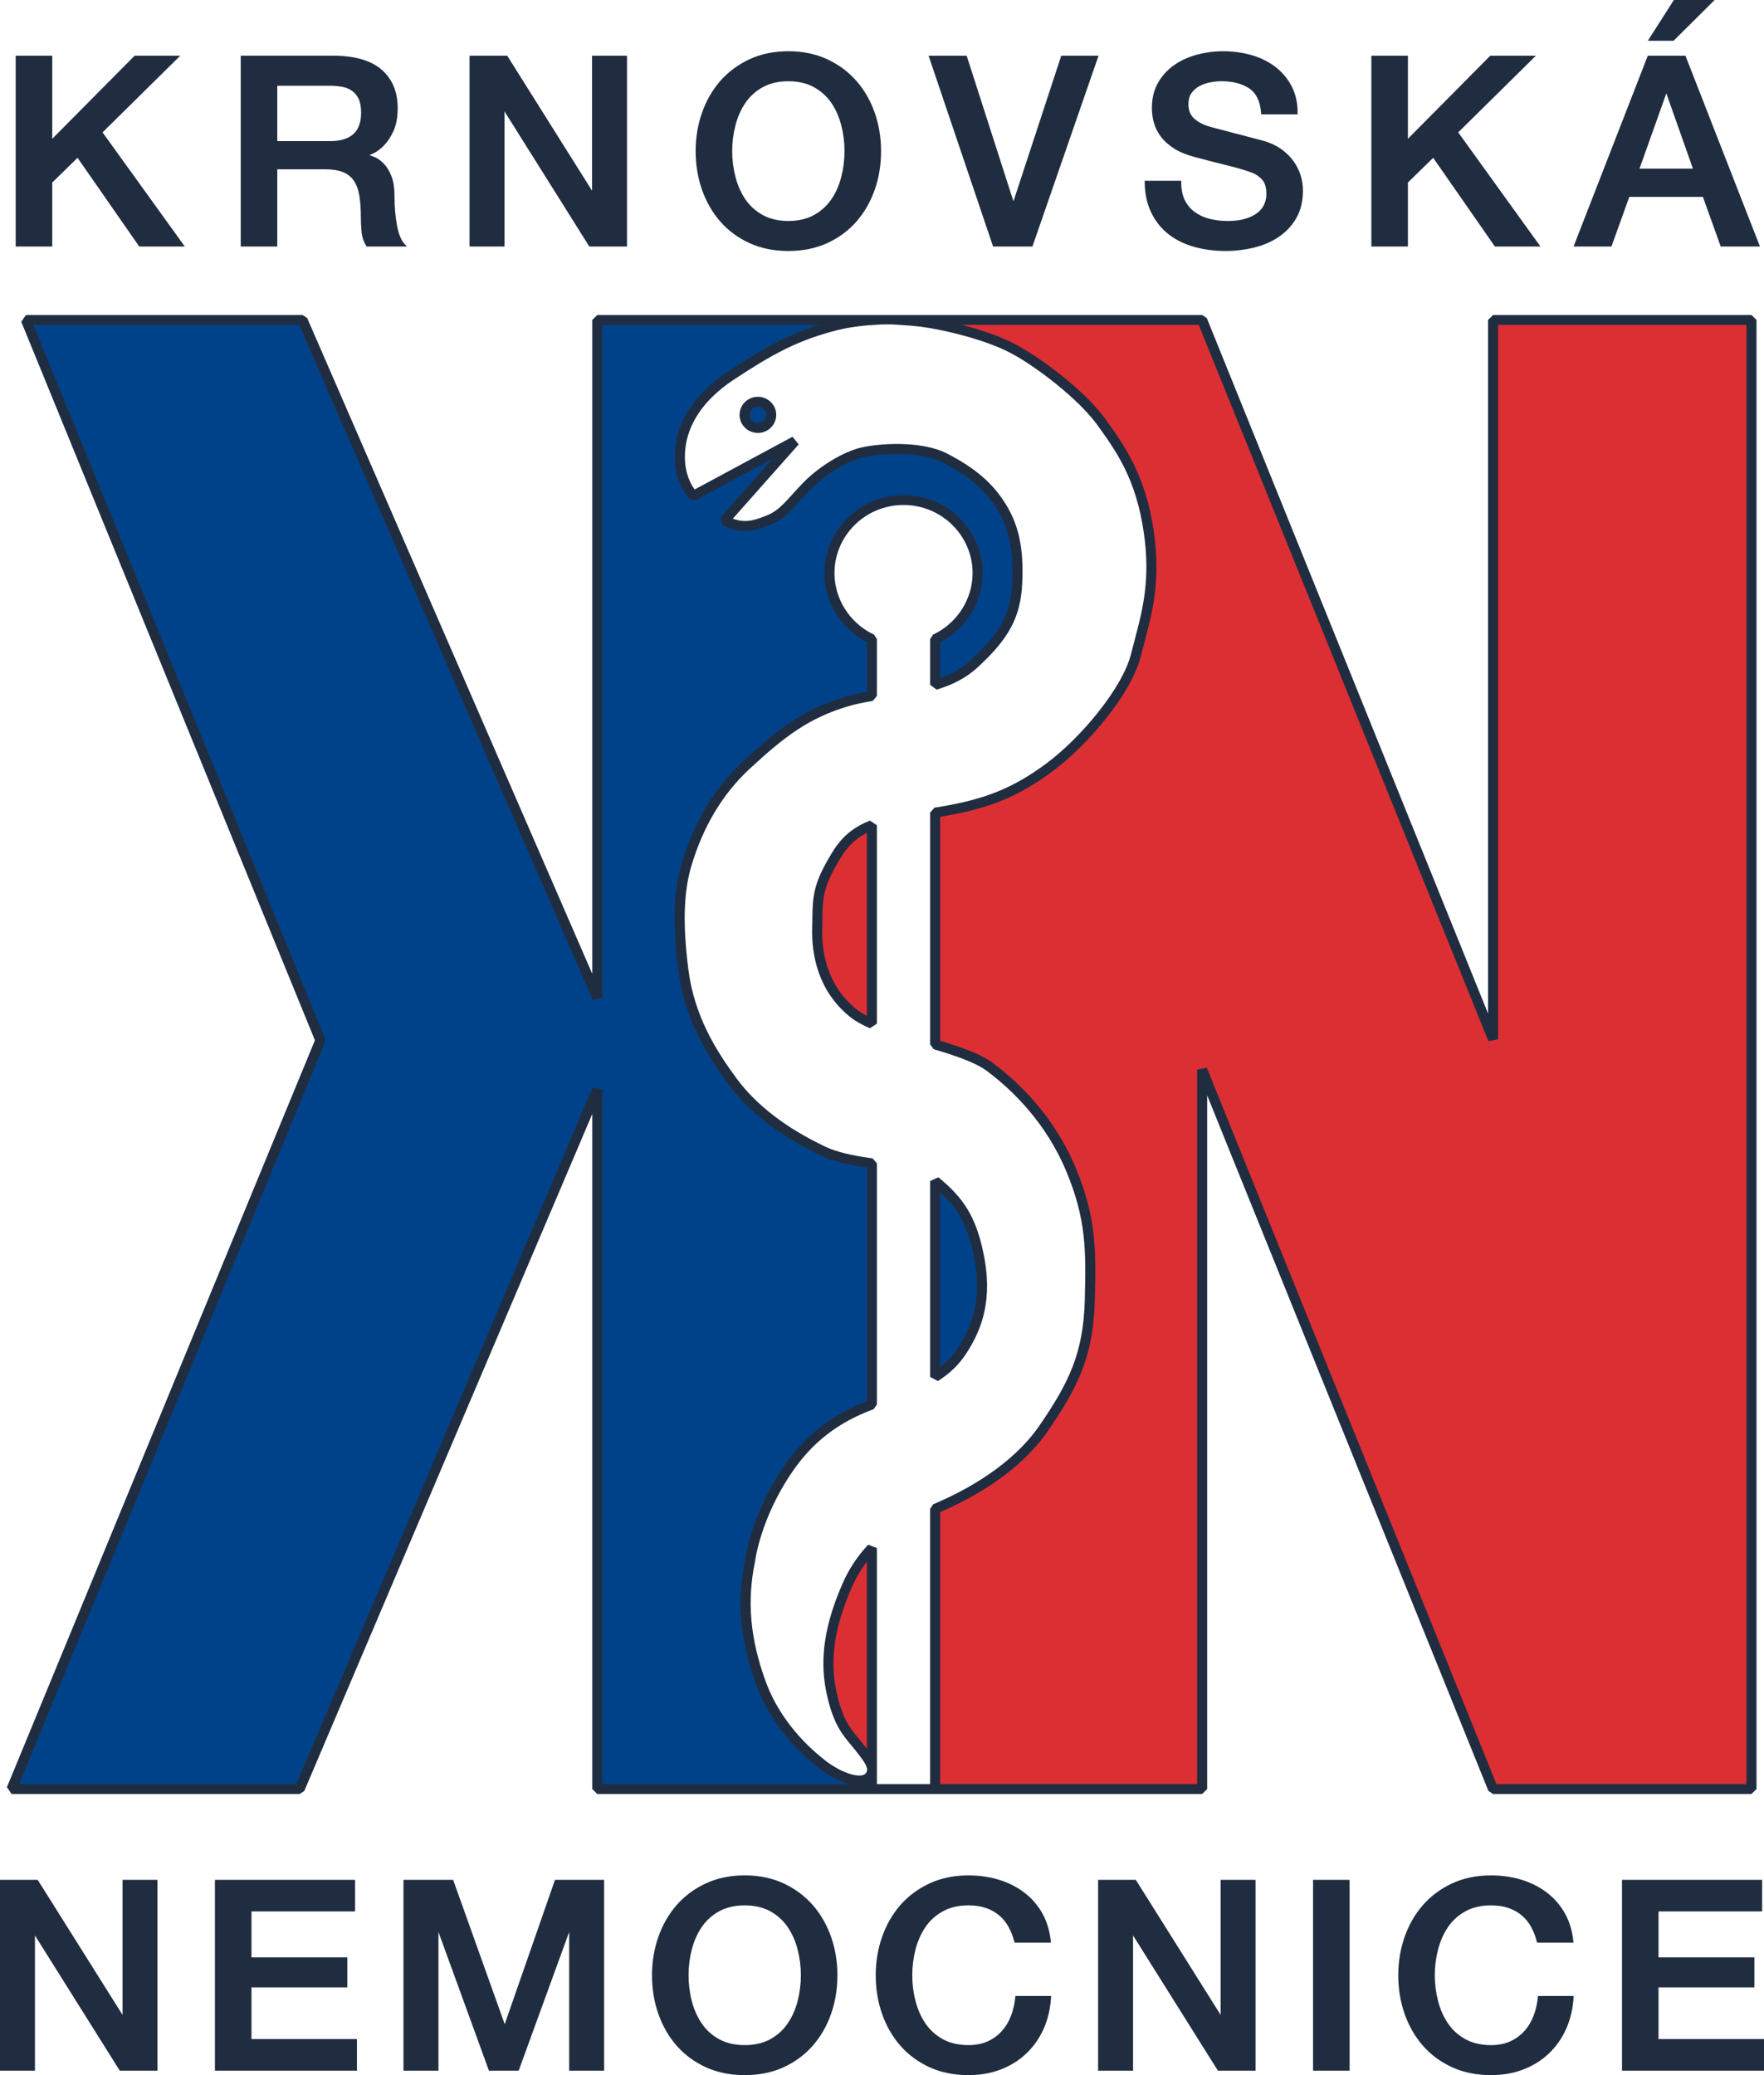 <svg xmlns="http://www.w3.org/2000/svg" viewBox="0 0 68 80">
<path d="M31.697 68.023C32.334 68.515 33.195 68.835 33.503 68.507C33.559 68.448 33.593 68.387 33.61 68.324V68.971H23.025V41.996L11.551 68.971H0.447L12.349 40.106L1 12.334H11.662L23.025 38.474V12.334H33.721C33.182 12.361 32.601 12.436 32.002 12.602C30.616 12.985 29.701 13.477 28.203 14.462C26.706 15.447 26.207 16.596 26.207 17.608C26.207 18.62 26.734 19.112 26.734 19.112L30.643 17.006L27.926 20.07C28.675 20.425 29.091 20.261 29.645 20.042C30.064 19.877 30.34 19.572 30.701 19.173C30.818 19.043 30.944 18.904 31.087 18.757C31.669 18.155 32.556 17.608 33.225 17.443C33.893 17.279 35.495 17.17 36.438 17.662C37.38 18.155 38.046 18.674 38.545 19.441C39.044 20.206 39.282 21.055 39.21 22.504C39.147 23.781 38.677 24.564 37.547 25.595C37.114 25.99 36.605 26.238 36.05 26.402V24.639C37.016 24.187 37.685 23.219 37.685 22.094C37.685 20.538 36.407 19.276 34.83 19.276C33.252 19.276 31.974 20.538 31.974 22.094C31.974 23.219 32.644 24.187 33.61 24.639V26.834C33.273 26.889 32.946 26.953 32.639 27.045C31.087 27.51 30.144 28.221 28.758 29.507C27.371 30.793 26.762 32.325 26.456 33.364C26.151 34.404 26.124 35.689 26.346 37.413C26.567 39.136 27.344 40.477 28.231 41.68C29.118 42.884 30.41 43.755 31.752 44.388C32.243 44.62 32.958 44.762 33.61 44.845V54.148C32.333 54.618 31.268 55.344 30.393 56.616C29.107 58.487 28.915 60.172 28.915 60.172C28.573 61.786 28.758 63.318 29.34 64.904C29.922 66.491 31.059 67.531 31.697 68.023Z" fill="#004289"></path>
<path d="M28.702 15.994C28.702 16.273 28.932 16.5 29.215 16.5C29.498 16.5 29.728 16.273 29.728 15.994C29.728 15.714 29.498 15.488 29.215 15.488C28.932 15.488 28.702 15.714 28.702 15.994Z" fill="#004289"></path>
<path d="M37.103 52.048C37.63 51.227 38.046 50.188 37.768 48.601C37.494 47.03 37.001 46.317 36.049 45.533V53.082C36.514 52.786 36.837 52.462 37.103 52.048Z" fill="#004289"></path>
<path d="M57.556 40.068V12.334H67.517V68.971H57.556L46.341 41.235V68.971H36.049V58.17C37.422 57.589 39.181 56.593 40.236 55.057C41.4 53.361 41.955 52.184 42.01 50.133C42.066 48.081 42.038 46.905 41.289 45.1C40.541 43.294 39.293 41.981 38.156 41.133C37.688 40.784 36.895 40.518 36.049 40.266V31.325C36.058 31.324 36.067 31.323 36.076 31.321C36.095 31.319 36.113 31.316 36.133 31.313C38.046 31.012 39.155 30.547 40.449 29.589C41.742 28.632 43.424 26.69 43.785 25.267C43.828 25.096 43.873 24.928 43.917 24.761C44.241 23.536 44.552 22.361 44.284 20.507C43.979 18.401 43.203 17.307 42.454 16.267C41.705 15.228 40.014 13.942 39.016 13.422C38.018 12.903 36.41 12.52 35.55 12.41C35.297 12.378 35.003 12.35 34.682 12.334H46.341L57.556 40.068Z" fill="#DC2F34"></path>
<path d="M32.251 32.954C31.529 34.133 31.523 34.562 31.509 35.469C31.507 35.572 31.505 35.681 31.503 35.799C31.475 36.948 31.808 38.179 32.889 39.054C33.076 39.205 33.325 39.341 33.61 39.466V31.815C33.058 32.027 32.617 32.357 32.251 32.954Z" fill="#DC2F34"></path>
<path d="M32.029 65.123C32.264 66.326 32.617 66.747 32.939 67.129C32.997 67.199 33.055 67.267 33.111 67.339L33.161 67.404L33.191 67.442C33.387 67.692 33.561 67.915 33.61 68.118V59.681C33.219 60.097 32.901 60.571 32.667 61.102C32.112 62.36 31.752 63.701 32.029 65.123Z" fill="#DC2F34"></path>
<path d="M64.525 0H66.096L64.513 1.573H63.521L64.525 0Z" fill="#202D40"></path>
<path d="M44.125 6.969L44.126 7.032C44.133 7.485 44.222 7.884 44.39 8.219C44.557 8.553 44.784 8.831 45.064 9.045C45.343 9.259 45.675 9.419 46.051 9.522C46.425 9.625 46.827 9.676 47.249 9.676C47.615 9.676 47.979 9.633 48.331 9.548C48.686 9.462 49.007 9.325 49.286 9.139C49.566 8.952 49.796 8.708 49.967 8.415C50.14 8.119 50.227 7.76 50.227 7.345C50.227 7.151 50.197 6.954 50.137 6.76C50.077 6.566 49.985 6.381 49.861 6.21C49.738 6.04 49.583 5.887 49.401 5.756C49.218 5.624 49.001 5.519 48.754 5.442C48.658 5.415 48.499 5.373 48.276 5.315C48.053 5.258 47.826 5.199 47.593 5.138C47.361 5.077 47.151 5.021 46.962 4.971C46.773 4.92 46.665 4.891 46.64 4.885C46.39 4.814 46.186 4.708 46.033 4.57C45.885 4.435 45.813 4.253 45.813 4.013C45.813 3.844 45.852 3.702 45.929 3.592C46.009 3.479 46.111 3.388 46.232 3.322C46.355 3.255 46.494 3.206 46.645 3.177C46.798 3.147 46.949 3.132 47.095 3.132C47.525 3.132 47.883 3.226 48.158 3.41C48.427 3.591 48.581 3.907 48.613 4.351L48.617 4.409H50.022V4.347C50.022 3.961 49.944 3.616 49.789 3.321C49.635 3.027 49.423 2.776 49.161 2.576C48.899 2.376 48.592 2.225 48.247 2.125C47.904 2.026 47.533 1.975 47.146 1.975C46.814 1.975 46.48 2.019 46.154 2.104C45.827 2.19 45.53 2.324 45.272 2.503C45.012 2.683 44.8 2.913 44.643 3.187C44.484 3.462 44.404 3.791 44.404 4.165C44.404 4.359 44.43 4.552 44.483 4.738C44.536 4.927 44.627 5.108 44.755 5.275C44.882 5.443 45.055 5.597 45.269 5.731C45.482 5.866 45.753 5.976 46.072 6.058C46.579 6.193 47.006 6.303 47.351 6.387C47.694 6.471 47.998 6.561 48.254 6.654C48.394 6.705 48.526 6.793 48.646 6.917C48.76 7.036 48.818 7.228 48.818 7.487C48.818 7.613 48.792 7.74 48.741 7.864C48.69 7.986 48.606 8.095 48.492 8.189C48.375 8.285 48.22 8.365 48.03 8.426C47.839 8.488 47.603 8.519 47.331 8.519C47.077 8.519 46.839 8.491 46.623 8.435C46.409 8.38 46.218 8.292 46.054 8.172C45.892 8.053 45.763 7.899 45.672 7.714C45.581 7.527 45.535 7.297 45.535 7.031V6.969H44.125Z" fill="#202D40"></path>
<path fill-rule="evenodd" clip-rule="evenodd" d="M27.766 8.541C28.072 8.89 28.45 9.17 28.891 9.372C29.332 9.574 29.836 9.676 30.39 9.676C30.944 9.676 31.449 9.574 31.89 9.372C32.33 9.17 32.709 8.89 33.015 8.541C33.32 8.192 33.557 7.779 33.72 7.315C33.882 6.851 33.964 6.35 33.964 5.826C33.964 5.308 33.882 4.811 33.72 4.347C33.557 3.882 33.32 3.47 33.015 3.121C32.709 2.772 32.331 2.49 31.89 2.285C31.449 2.08 30.945 1.975 30.39 1.975C29.836 1.975 29.331 2.08 28.89 2.285C28.45 2.491 28.072 2.772 27.766 3.121C27.461 3.47 27.224 3.883 27.061 4.347C26.899 4.81 26.816 5.308 26.816 5.826C26.816 6.351 26.899 6.852 27.061 7.315C27.224 7.779 27.461 8.192 27.766 8.541ZM28.352 4.828C28.435 4.506 28.565 4.214 28.738 3.961C28.91 3.711 29.136 3.508 29.409 3.358C29.683 3.208 30.013 3.133 30.39 3.133C30.768 3.133 31.098 3.208 31.371 3.358C31.645 3.507 31.871 3.711 32.043 3.961C32.216 4.214 32.346 4.506 32.429 4.828C32.513 5.153 32.555 5.488 32.555 5.826C32.555 6.163 32.513 6.499 32.429 6.823C32.346 7.146 32.216 7.438 32.043 7.691C31.871 7.941 31.645 8.144 31.371 8.294C31.098 8.443 30.768 8.519 30.39 8.519C30.013 8.519 29.683 8.443 29.409 8.294C29.136 8.144 28.91 7.941 28.738 7.691C28.565 7.438 28.435 7.146 28.352 6.823C28.268 6.5 28.225 6.164 28.225 5.826C28.225 5.488 28.268 5.152 28.352 4.828Z" fill="#202D40"></path>
<path fill-rule="evenodd" clip-rule="evenodd" d="M10.689 6.526H12.516C12.8 6.526 13.036 6.562 13.216 6.633C13.392 6.702 13.532 6.812 13.634 6.96C13.738 7.111 13.811 7.303 13.85 7.533C13.89 7.768 13.911 8.053 13.911 8.379C13.911 8.556 13.92 8.742 13.937 8.931C13.955 9.129 14.015 9.312 14.115 9.474L14.134 9.504H15.687L15.591 9.401C15.463 9.262 15.366 9.021 15.303 8.687C15.239 8.344 15.207 7.958 15.207 7.538C15.207 7.248 15.169 7.002 15.095 6.807C15.021 6.612 14.925 6.45 14.811 6.326C14.695 6.202 14.569 6.11 14.435 6.053C14.368 6.024 14.302 6.001 14.239 5.983C14.279 5.966 14.324 5.946 14.375 5.923C14.514 5.859 14.657 5.754 14.799 5.611C14.94 5.468 15.065 5.277 15.171 5.046C15.276 4.813 15.33 4.516 15.33 4.165C15.33 3.534 15.119 3.035 14.703 2.679C14.289 2.326 13.664 2.147 12.844 2.147H9.28V9.504H10.689V6.526ZM10.689 3.305H12.711C12.87 3.305 13.027 3.318 13.177 3.344C13.322 3.37 13.452 3.421 13.563 3.497C13.673 3.571 13.761 3.677 13.825 3.811C13.889 3.948 13.921 4.128 13.921 4.347C13.921 4.712 13.821 4.988 13.623 5.167C13.424 5.348 13.124 5.44 12.731 5.44H10.689V3.305Z" fill="#202D40"></path>
<path d="M2.014 7.037L2.989 6.084L5.368 9.504H7.124L3.953 5.103L6.949 2.148H5.189L2.014 5.35V2.148H0.605V9.504H2.014V7.037Z" fill="#202D40"></path>
<path d="M22.717 9.504L19.447 4.293V9.504H18.1V2.148H19.553L22.823 7.353V2.148H24.17V9.504H22.717Z" fill="#202D40"></path>
<path fill-rule="evenodd" clip-rule="evenodd" d="M62.807 7.59H65.644L66.332 9.504H67.844L64.972 2.148H63.52L60.659 9.504H62.119L62.807 7.59ZM64.235 3.599L65.261 6.503H63.2L64.235 3.599Z" fill="#202D40"></path>
<path d="M54.273 7.037L55.248 6.084L57.626 9.504H59.383L56.212 5.103L59.207 2.148H57.448L54.273 5.35V2.148H52.864V9.504H54.273V7.037Z" fill="#202D40"></path>
<path d="M42.347 2.148L39.799 9.504H38.282L35.796 2.148H37.264L39.067 7.762L40.91 2.148H42.347Z" fill="#202D40"></path>
<path d="M1.453 72.472L4.723 77.677V72.472H6.07V79.828H4.617L1.347 74.616V79.828H0V72.472H1.453Z" fill="#202D40"></path>
<path d="M13.39 76.617H9.694V78.61H13.76V79.828H8.285V72.472H13.688V73.689H9.694V75.46H13.39V76.617Z" fill="#202D40"></path>
<path d="M17.468 72.472L19.456 78.037L21.394 72.472H23.288V79.828H21.94V74.483L19.994 79.828H18.848L16.902 74.483V79.828H15.554V72.472H17.468Z" fill="#202D40"></path>
<path fill-rule="evenodd" clip-rule="evenodd" d="M30.208 72.609C30.648 72.814 31.027 73.096 31.332 73.445C31.637 73.794 31.874 74.206 32.037 74.671C32.199 75.135 32.282 75.632 32.282 76.15C32.282 76.674 32.199 77.175 32.037 77.639C31.874 78.103 31.637 78.515 31.332 78.864C31.026 79.214 30.647 79.494 30.207 79.696C29.766 79.898 29.262 80 28.708 80C28.153 80 27.649 79.898 27.208 79.696C26.768 79.494 26.389 79.214 26.083 78.865C25.778 78.515 25.541 78.103 25.378 77.639C25.216 77.176 25.134 76.675 25.134 76.15C25.134 75.632 25.216 75.134 25.378 74.671C25.541 74.206 25.778 73.794 26.083 73.445C26.388 73.096 26.767 72.814 27.208 72.609C27.648 72.403 28.153 72.299 28.708 72.299C29.262 72.299 29.767 72.403 30.208 72.609ZM30.36 78.014C30.533 77.762 30.663 77.47 30.747 77.147C30.83 76.823 30.873 76.487 30.873 76.15C30.873 75.812 30.83 75.477 30.746 75.152C30.663 74.83 30.533 74.538 30.36 74.285C30.188 74.034 29.962 73.832 29.689 73.682C29.415 73.532 29.085 73.456 28.708 73.456C28.33 73.456 28 73.532 27.727 73.682C27.453 73.832 27.227 74.035 27.055 74.285C26.882 74.538 26.752 74.83 26.669 75.152C26.585 75.476 26.543 75.812 26.543 76.15C26.543 76.488 26.585 76.824 26.669 77.147C26.752 77.47 26.882 77.762 27.055 78.014C27.227 78.265 27.453 78.468 27.727 78.618C28 78.767 28.33 78.843 28.708 78.843C29.085 78.843 29.415 78.767 29.689 78.618C29.962 78.468 30.188 78.265 30.36 78.014Z" fill="#202D40"></path>
<path d="M38.967 77.728C39.054 77.504 39.111 77.261 39.138 77.004L39.144 76.949H40.52L40.516 77.014C40.488 77.452 40.391 77.858 40.228 78.221C40.065 78.584 39.841 78.903 39.562 79.167C39.284 79.432 38.952 79.639 38.576 79.783C38.201 79.927 37.783 80 37.332 80C36.778 80 36.273 79.898 35.832 79.696C35.392 79.494 35.014 79.215 34.707 78.865C34.402 78.516 34.165 78.104 34.003 77.639C33.84 77.175 33.758 76.674 33.758 76.15C33.758 75.632 33.84 75.135 34.003 74.671C34.166 74.206 34.403 73.794 34.707 73.445C35.013 73.096 35.391 72.815 35.832 72.609C36.272 72.404 36.777 72.3 37.332 72.3C37.748 72.3 38.144 72.357 38.511 72.469C38.879 72.583 39.209 72.75 39.49 72.966C39.773 73.183 40.005 73.45 40.179 73.76C40.354 74.07 40.464 74.429 40.505 74.826L40.513 74.895H39.111L39.099 74.849C39.045 74.645 38.971 74.455 38.878 74.285C38.786 74.117 38.667 73.969 38.523 73.847C38.378 73.724 38.207 73.627 38.014 73.559C37.82 73.491 37.59 73.456 37.332 73.456C36.954 73.456 36.624 73.532 36.351 73.682C36.077 73.832 35.851 74.035 35.68 74.285C35.507 74.538 35.376 74.83 35.293 75.152C35.209 75.476 35.167 75.811 35.167 76.15C35.167 76.489 35.209 76.824 35.293 77.147C35.377 77.47 35.506 77.762 35.679 78.014C35.851 78.265 36.077 78.468 36.351 78.618C36.624 78.767 36.954 78.843 37.332 78.843C37.609 78.843 37.855 78.796 38.066 78.702C38.276 78.608 38.459 78.477 38.61 78.311C38.761 78.146 38.881 77.95 38.967 77.728Z" fill="#202D40"></path>
<path d="M43.784 72.472L47.053 77.677V72.472H48.401V79.828H46.948L43.678 74.616V79.828H42.331V72.472H43.784Z" fill="#202D40"></path>
<path d="M50.616 72.472H52.025V79.828H50.616V72.472Z" fill="#202D40"></path>
<path d="M59.111 77.728C59.198 77.504 59.255 77.261 59.282 77.004L59.287 76.949H60.663L60.659 77.014C60.631 77.452 60.535 77.858 60.371 78.221C60.209 78.584 59.984 78.903 59.706 79.167C59.427 79.432 59.095 79.639 58.72 79.783C58.345 79.927 57.926 80 57.475 80C56.921 80 56.417 79.898 55.976 79.696C55.535 79.494 55.157 79.215 54.851 78.865C54.546 78.516 54.309 78.104 54.146 77.639C53.984 77.175 53.901 76.674 53.901 76.15C53.901 75.632 53.984 75.135 54.146 74.671C54.309 74.206 54.546 73.794 54.851 73.445C55.156 73.096 55.535 72.815 55.975 72.609C56.416 72.404 56.921 72.3 57.475 72.3C57.891 72.3 58.288 72.357 58.654 72.469C59.023 72.583 59.352 72.75 59.634 72.966C59.917 73.183 60.148 73.45 60.323 73.76C60.498 74.07 60.607 74.429 60.649 74.826L60.656 74.895H59.255L59.242 74.849C59.189 74.645 59.114 74.455 59.022 74.285C58.93 74.117 58.81 73.969 58.666 73.847C58.522 73.724 58.351 73.627 58.158 73.559C57.963 73.491 57.734 73.456 57.475 73.456C57.098 73.456 56.768 73.532 56.495 73.682C56.221 73.832 55.995 74.035 55.823 74.285C55.65 74.538 55.52 74.83 55.437 75.152C55.353 75.476 55.31 75.811 55.31 76.15C55.31 76.489 55.353 76.824 55.437 77.147C55.52 77.47 55.65 77.762 55.823 78.014C55.995 78.265 56.221 78.468 56.495 78.618C56.768 78.767 57.098 78.843 57.475 78.843C57.752 78.843 57.999 78.796 58.209 78.702C58.419 78.608 58.602 78.477 58.753 78.311C58.905 78.146 59.025 77.95 59.111 77.728Z" fill="#202D40"></path>
<path d="M63.934 76.617V78.61H68V79.828H62.526V72.472H67.928V73.689H63.934V75.46H67.63V76.617H63.934Z" fill="#202D40"></path>
<path fill-rule="evenodd" clip-rule="evenodd" d="M33.539 31.637L33.803 31.815V39.466L33.531 39.641C33.202 39.496 32.951 39.352 32.766 39.202C31.518 38.191 31.285 36.791 31.309 35.794C31.311 35.687 31.313 35.586 31.315 35.491L31.315 35.466C31.329 34.542 31.336 34.078 32.085 32.855C32.451 32.258 32.899 31.883 33.539 31.637ZM33.012 38.906C33.117 38.992 33.251 39.076 33.416 39.162V32.109C32.997 32.321 32.682 32.62 32.417 33.053C31.722 34.187 31.716 34.59 31.702 35.471L31.702 35.495C31.7 35.592 31.699 35.694 31.696 35.803C31.674 36.715 31.884 37.994 33.012 38.906Z" fill="#202D40"></path>
<path fill-rule="evenodd" clip-rule="evenodd" d="M37.959 48.569C38.264 50.312 37.749 51.398 37.267 52.15C36.979 52.598 36.636 52.935 36.155 53.242L35.856 53.082V45.533L36.173 45.386C37.105 46.154 37.665 46.888 37.959 48.569ZM37.578 48.633C37.338 47.261 36.928 46.587 36.243 45.955V52.711C36.525 52.491 36.746 52.246 36.939 51.945C37.385 51.252 37.86 50.248 37.578 48.633Z" fill="#202D40"></path>
<path fill-rule="evenodd" clip-rule="evenodd" d="M28.509 15.994C28.509 15.609 28.826 15.297 29.215 15.297C29.605 15.297 29.922 15.609 29.922 15.994C29.922 16.378 29.605 16.691 29.215 16.691C28.826 16.691 28.509 16.378 28.509 15.994ZM28.896 15.994C28.896 16.168 29.039 16.309 29.215 16.309C29.391 16.309 29.534 16.168 29.535 15.994C29.535 15.82 29.391 15.679 29.215 15.679C29.039 15.679 28.896 15.82 28.896 15.994Z" fill="#202D40"></path>
<path fill-rule="evenodd" clip-rule="evenodd" d="M23.025 69.162H46.341L46.535 68.971V42.23L57.376 69.042L57.556 69.162H67.517L67.711 68.971V12.334L67.517 12.143H57.556L57.363 12.334V39.074L46.521 12.263L46.341 12.143H23.025L22.831 12.334V37.543L11.84 12.258L11.662 12.143H1L0.82 12.405L12.14 40.105L0.267 68.899L0.447 69.162H11.551L11.73 69.045L22.831 42.945V68.971L23.025 69.162ZM46.21 12.525L57.376 40.139L57.75 40.068V12.525H67.323V68.78H57.687L46.521 41.164L46.147 41.235V68.78H36.243V58.295C37.572 57.719 39.328 56.72 40.397 55.164C41.576 53.447 42.147 52.256 42.204 50.138C42.258 48.137 42.251 46.912 41.469 45.027C40.644 43.038 39.276 41.728 38.273 40.98C37.832 40.651 37.142 40.397 36.243 40.124V31.488C38.094 31.19 39.232 30.728 40.565 29.742C41.918 28.741 43.605 26.763 43.973 25.314C44.016 25.143 44.06 24.976 44.105 24.809C44.436 23.555 44.75 22.372 44.476 20.48C44.161 18.308 43.339 17.166 42.613 16.158L42.612 16.157C41.802 15.031 40.056 13.748 39.107 13.254C38.525 12.951 37.776 12.704 37.085 12.525H46.21ZM23.218 68.78V41.996L22.846 41.922L11.423 68.78H0.735L12.528 40.178L12.528 40.034L1.287 12.525H11.534L22.847 38.549L23.218 38.474V12.525H31.583C30.333 12.912 29.427 13.427 28.096 14.303C26.374 15.435 26.013 16.725 26.013 17.608C26.013 18.69 26.576 19.229 26.6 19.251L26.826 19.28L29.78 17.689L27.78 19.944L27.842 20.242C28.667 20.634 29.153 20.442 29.716 20.22C30.177 20.038 30.472 19.713 30.844 19.301C30.96 19.173 31.085 19.035 31.226 18.889C31.783 18.313 32.643 17.783 33.271 17.629C33.909 17.473 35.466 17.371 36.347 17.831C37.323 18.341 37.931 18.854 38.381 19.544C38.897 20.335 39.081 21.19 39.016 22.495C38.958 23.668 38.554 24.415 37.415 25.455C37.094 25.748 36.709 25.973 36.243 26.138V24.757C37.24 24.24 37.879 23.208 37.879 22.094C37.879 20.435 36.511 19.085 34.829 19.085C33.148 19.085 31.78 20.435 31.78 22.094C31.78 23.208 32.418 24.24 33.416 24.757V26.673C33.088 26.73 32.82 26.791 32.583 26.862C31.005 27.335 30.049 28.047 28.625 29.368C27.533 30.381 26.741 31.707 26.27 33.311C25.963 34.359 25.926 35.67 26.153 37.437C26.394 39.305 27.259 40.687 28.074 41.793C28.878 42.884 30.088 43.815 31.668 44.561C32.08 44.755 32.667 44.907 33.416 45.013V54.017C32.053 54.542 31.039 55.337 30.233 56.509C28.934 58.397 28.73 60.08 28.725 60.133C28.39 61.715 28.527 63.252 29.157 64.97C29.753 66.591 30.929 67.673 31.577 68.174C31.942 68.456 32.365 68.682 32.745 68.78L23.218 68.78ZM33.468 59.551C33.057 59.988 32.728 60.485 32.489 61.026C31.801 62.589 31.594 63.902 31.839 65.159C32.083 66.41 32.459 66.857 32.79 67.251L32.8 67.264C32.854 67.327 32.906 67.39 32.957 67.455L33.039 67.56C33.211 67.78 33.372 67.988 33.416 68.149C33.431 68.198 33.432 68.246 33.416 68.29C33.405 68.32 33.389 68.348 33.361 68.378C33.184 68.566 32.486 68.39 31.816 67.873C31.201 67.397 30.084 66.371 29.522 64.84C28.918 63.191 28.785 61.721 29.107 60.194C29.109 60.177 29.308 58.535 30.554 56.724C31.337 55.585 32.33 54.823 33.677 54.327L33.803 54.148V44.846L33.635 44.656C32.857 44.556 32.235 44.404 31.836 44.216C30.314 43.498 29.154 42.607 28.388 41.568C27.602 40.502 26.767 39.171 26.538 37.389C26.317 35.675 26.351 34.413 26.642 33.417C27.094 31.88 27.85 30.612 28.89 29.647C30.27 28.367 31.191 27.679 32.696 27.228C32.954 27.151 33.255 27.086 33.641 27.023L33.803 26.834V24.639L33.693 24.466C32.766 24.033 32.168 23.102 32.168 22.094C32.168 20.646 33.362 19.468 34.83 19.468C36.298 19.468 37.492 20.646 37.492 22.094C37.492 23.102 36.893 24.033 35.967 24.466L35.856 24.639V26.402L36.105 26.585C36.743 26.398 37.258 26.12 37.678 25.736C38.889 24.631 39.341 23.787 39.404 22.514C39.473 21.122 39.271 20.202 38.708 19.337C38.219 18.588 37.568 18.036 36.528 17.494C35.497 16.955 33.796 17.106 33.178 17.258C32.476 17.43 31.558 17.992 30.947 18.625C30.802 18.774 30.674 18.915 30.556 19.046L30.555 19.048C30.203 19.436 29.949 19.717 29.573 19.865C29.104 20.05 28.773 20.181 28.248 19.997L30.789 17.132L30.55 16.838L26.779 18.87C26.643 18.691 26.401 18.276 26.401 17.608C26.401 16.818 26.732 15.659 28.311 14.621C29.733 13.685 30.657 13.172 32.054 12.786C32.58 12.64 33.127 12.555 33.727 12.525C34.041 12.496 34.357 12.498 34.675 12.525C34.965 12.54 35.251 12.565 35.526 12.6C36.348 12.704 37.946 13.082 38.926 13.592C39.958 14.129 41.596 15.406 42.296 16.378C43.031 17.398 43.791 18.454 44.092 20.534C44.355 22.349 44.051 23.497 43.73 24.712L43.718 24.758C43.677 24.911 43.637 25.065 43.597 25.221C43.261 26.546 41.638 28.47 40.332 29.436C39.037 30.395 37.93 30.837 36.102 31.124L36.02 31.137L35.856 31.325V40.266L35.993 40.449C36.739 40.672 37.575 40.939 38.04 41.286C39.003 42.005 40.318 43.263 41.11 45.172C41.863 46.986 41.87 48.178 41.817 50.128C41.762 52.151 41.212 53.295 40.075 54.95C39.028 56.475 37.267 57.447 35.973 57.994L35.855 58.17V68.78H33.803V59.681L33.468 59.551ZM33.416 60.208V67.417L33.345 67.327L33.264 67.223C33.208 67.15 33.149 67.08 33.089 67.009L33.088 67.007C32.772 66.631 32.445 66.242 32.219 65.087C31.99 63.909 32.188 62.667 32.844 61.178C32.996 60.834 33.188 60.509 33.416 60.208Z" fill="#202D40"></path>
</svg>